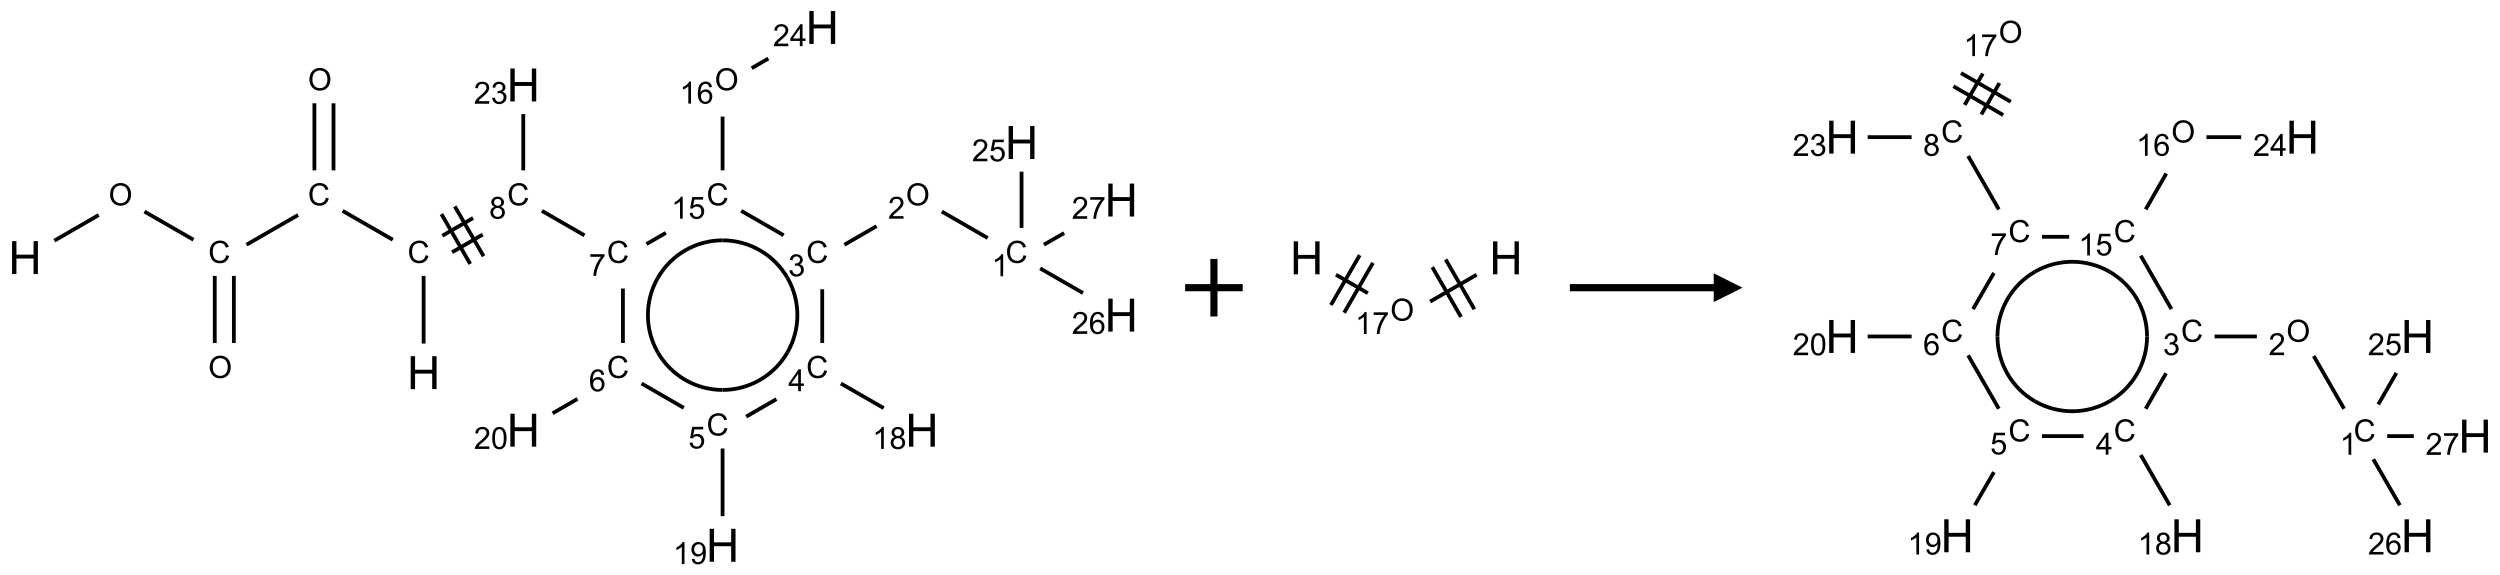 <?xml version="1.0" encoding="UTF-8"?>
<svg xmlns="http://www.w3.org/2000/svg" xmlns:xlink="http://www.w3.org/1999/xlink" width="869" height="200" viewBox="0 0 869 200">
<defs>
<g>
<g id="glyph-0-0">
<path d="M 2 0 L 2 -10 L 10 -10 L 10 0 Z M 2.25 -0.25 L 9.75 -0.25 L 9.75 -9.75 L 2.25 -9.75 Z M 2.25 -0.25 "/>
</g>
<g id="glyph-0-1">
<path d="M 1.281 0 L 1.281 -11.453 L 2.797 -11.453 L 2.797 -6.75 L 8.75 -6.75 L 8.75 -11.453 L 10.266 -11.453 L 10.266 0 L 8.75 0 L 8.75 -5.398 L 2.797 -5.398 L 2.797 0 Z M 1.281 0 "/>
</g>
<g id="glyph-1-0">
<path d="M 1.332 0 L 1.332 -6.668 L 6.668 -6.668 L 6.668 0 Z M 1.5 -0.168 L 6.5 -0.168 L 6.5 -6.5 L 1.5 -6.5 Z M 1.5 -0.168 "/>
</g>
<g id="glyph-1-1">
<path d="M 0.516 -3.719 C 0.516 -4.984 0.855 -5.977 1.535 -6.695 C 2.215 -7.414 3.094 -7.77 4.172 -7.77 C 4.875 -7.77 5.512 -7.602 6.078 -7.266 C 6.645 -6.93 7.074 -6.461 7.371 -5.855 C 7.668 -5.254 7.816 -4.57 7.816 -3.809 C 7.816 -3.035 7.66 -2.34 7.348 -1.73 C 7.035 -1.117 6.594 -0.656 6.02 -0.34 C 5.449 -0.027 4.828 0.129 4.168 0.129 C 3.449 0.129 2.805 -0.043 2.238 -0.391 C 1.672 -0.738 1.246 -1.211 0.953 -1.812 C 0.66 -2.414 0.516 -3.047 0.516 -3.719 Z M 1.559 -3.703 C 1.559 -2.781 1.805 -2.059 2.301 -1.527 C 2.793 -1 3.414 -0.734 4.16 -0.734 C 4.922 -0.734 5.547 -1 6.039 -1.535 C 6.531 -2.07 6.777 -2.828 6.777 -3.812 C 6.777 -4.434 6.672 -4.977 6.461 -5.441 C 6.25 -5.902 5.945 -6.262 5.539 -6.52 C 5.133 -6.773 4.68 -6.902 4.176 -6.902 C 3.461 -6.902 2.848 -6.656 2.332 -6.164 C 1.816 -5.672 1.559 -4.852 1.559 -3.703 Z M 1.559 -3.703 "/>
</g>
<g id="glyph-1-2">
<path d="M 6.27 -2.676 L 7.281 -2.422 C 7.07 -1.594 6.688 -0.961 6.137 -0.523 C 5.586 -0.086 4.914 0.129 4.121 0.129 C 3.297 0.129 2.629 -0.039 2.113 -0.371 C 1.598 -0.707 1.203 -1.191 0.934 -1.828 C 0.664 -2.465 0.531 -3.145 0.531 -3.875 C 0.531 -4.672 0.684 -5.363 0.988 -5.957 C 1.293 -6.547 1.723 -6.996 2.285 -7.305 C 2.844 -7.613 3.461 -7.766 4.137 -7.766 C 4.898 -7.766 5.543 -7.57 6.062 -7.184 C 6.582 -6.793 6.945 -6.246 7.152 -5.543 L 6.156 -5.309 C 5.98 -5.863 5.723 -6.266 5.387 -6.52 C 5.051 -6.773 4.625 -6.902 4.113 -6.902 C 3.527 -6.902 3.039 -6.762 2.645 -6.48 C 2.25 -6.199 1.973 -5.82 1.812 -5.348 C 1.652 -4.871 1.574 -4.383 1.574 -3.879 C 1.574 -3.23 1.668 -2.664 1.855 -2.18 C 2.047 -1.695 2.34 -1.332 2.738 -1.094 C 3.137 -0.855 3.57 -0.734 4.035 -0.734 C 4.602 -0.734 5.082 -0.898 5.473 -1.223 C 5.867 -1.551 6.133 -2.035 6.27 -2.676 Z M 6.27 -2.676 "/>
</g>
<g id="glyph-1-3">
<path d="M 1.887 -4.141 C 1.496 -4.281 1.207 -4.484 1.02 -4.75 C 0.832 -5.016 0.738 -5.328 0.738 -5.699 C 0.738 -6.254 0.938 -6.719 1.34 -7.098 C 1.738 -7.477 2.27 -7.668 2.934 -7.668 C 3.598 -7.668 4.137 -7.473 4.543 -7.086 C 4.949 -6.699 5.152 -6.227 5.152 -5.672 C 5.152 -5.316 5.059 -5.008 4.871 -4.746 C 4.688 -4.484 4.406 -4.281 4.027 -4.141 C 4.496 -3.988 4.852 -3.742 5.098 -3.402 C 5.34 -3.062 5.465 -2.656 5.465 -2.184 C 5.465 -1.531 5.234 -0.98 4.77 -0.535 C 4.309 -0.09 3.703 0.129 2.949 0.129 C 2.195 0.129 1.586 -0.094 1.125 -0.539 C 0.664 -0.984 0.434 -1.543 0.434 -2.207 C 0.434 -2.703 0.559 -3.121 0.809 -3.457 C 1.062 -3.793 1.422 -4.02 1.887 -4.141 Z M 1.699 -5.73 C 1.699 -5.367 1.812 -5.074 2.047 -4.844 C 2.281 -4.613 2.582 -4.5 2.953 -4.5 C 3.312 -4.5 3.609 -4.613 3.84 -4.84 C 4.07 -5.066 4.188 -5.348 4.188 -5.676 C 4.188 -6.02 4.07 -6.309 3.832 -6.543 C 3.594 -6.777 3.297 -6.895 2.941 -6.895 C 2.586 -6.895 2.289 -6.781 2.051 -6.551 C 1.816 -6.324 1.699 -6.047 1.699 -5.73 Z M 1.395 -2.203 C 1.395 -1.938 1.461 -1.676 1.586 -1.426 C 1.711 -1.176 1.902 -0.984 2.152 -0.848 C 2.402 -0.711 2.672 -0.641 2.957 -0.641 C 3.406 -0.641 3.777 -0.785 4.066 -1.074 C 4.359 -1.363 4.504 -1.727 4.504 -2.172 C 4.504 -2.625 4.355 -2.996 4.055 -3.293 C 3.754 -3.586 3.379 -3.734 2.926 -3.734 C 2.484 -3.734 2.121 -3.59 1.832 -3.297 C 1.543 -3.004 1.395 -2.641 1.395 -2.203 Z M 1.395 -2.203 "/>
</g>
<g id="glyph-1-4">
<path d="M 0.504 -6.637 L 0.504 -7.535 L 5.449 -7.535 L 5.449 -6.809 C 4.961 -6.289 4.48 -5.602 4.004 -4.746 C 3.527 -3.887 3.156 -3.004 2.895 -2.098 C 2.707 -1.461 2.59 -0.762 2.535 0 L 1.574 0 C 1.582 -0.602 1.703 -1.328 1.926 -2.176 C 2.152 -3.027 2.477 -3.848 2.898 -4.637 C 3.32 -5.426 3.77 -6.094 4.246 -6.637 Z M 0.504 -6.637 "/>
</g>
<g id="glyph-1-5">
<path d="M 5.309 -5.766 L 4.375 -5.691 C 4.293 -6.059 4.172 -6.328 4.02 -6.496 C 3.766 -6.762 3.453 -6.895 3.082 -6.895 C 2.785 -6.895 2.523 -6.812 2.297 -6.645 C 2 -6.43 1.77 -6.117 1.598 -5.703 C 1.43 -5.289 1.34 -4.703 1.332 -3.938 C 1.559 -4.281 1.836 -4.535 2.16 -4.703 C 2.488 -4.871 2.828 -4.953 3.188 -4.953 C 3.812 -4.953 4.344 -4.723 4.785 -4.262 C 5.223 -3.801 5.441 -3.207 5.441 -2.48 C 5.441 -2 5.34 -1.555 5.133 -1.145 C 4.926 -0.73 4.641 -0.418 4.281 -0.199 C 3.922 0.02 3.512 0.129 3.051 0.129 C 2.27 0.129 1.633 -0.156 1.141 -0.73 C 0.648 -1.305 0.402 -2.254 0.402 -3.574 C 0.402 -5.051 0.672 -6.121 1.219 -6.793 C 1.695 -7.375 2.336 -7.668 3.141 -7.668 C 3.742 -7.668 4.234 -7.5 4.617 -7.16 C 5 -6.824 5.23 -6.359 5.309 -5.766 Z M 1.48 -2.473 C 1.48 -2.152 1.547 -1.844 1.684 -1.547 C 1.82 -1.25 2.016 -1.027 2.262 -0.871 C 2.508 -0.719 2.766 -0.641 3.035 -0.641 C 3.434 -0.641 3.773 -0.801 4.059 -1.121 C 4.344 -1.441 4.484 -1.875 4.484 -2.422 C 4.484 -2.949 4.344 -3.367 4.062 -3.668 C 3.781 -3.973 3.426 -4.125 3 -4.125 C 2.578 -4.125 2.219 -3.973 1.922 -3.668 C 1.625 -3.363 1.48 -2.969 1.48 -2.473 Z M 1.48 -2.473 "/>
</g>
<g id="glyph-1-6">
<path d="M 5.371 -0.902 L 5.371 0 L 0.324 0 C 0.316 -0.227 0.352 -0.441 0.434 -0.652 C 0.562 -0.996 0.766 -1.332 1.051 -1.668 C 1.332 -2 1.742 -2.387 2.277 -2.824 C 3.105 -3.504 3.668 -4.043 3.957 -4.441 C 4.25 -4.84 4.395 -5.215 4.395 -5.566 C 4.395 -5.938 4.262 -6.254 3.996 -6.508 C 3.73 -6.762 3.387 -6.891 2.957 -6.891 C 2.508 -6.891 2.145 -6.754 1.875 -6.484 C 1.605 -6.215 1.469 -5.84 1.465 -5.359 L 0.5 -5.457 C 0.566 -6.176 0.812 -6.727 1.246 -7.102 C 1.676 -7.477 2.254 -7.668 2.98 -7.668 C 3.711 -7.668 4.293 -7.465 4.719 -7.059 C 5.145 -6.652 5.359 -6.148 5.359 -5.547 C 5.359 -5.242 5.297 -4.941 5.172 -4.645 C 5.047 -4.352 4.84 -4.039 4.551 -3.715 C 4.262 -3.387 3.777 -2.938 3.105 -2.371 C 2.543 -1.898 2.18 -1.578 2.02 -1.41 C 1.859 -1.242 1.73 -1.07 1.625 -0.902 Z M 5.371 -0.902 "/>
</g>
<g id="glyph-1-7">
<path d="M 0.441 -3.766 C 0.441 -4.668 0.535 -5.395 0.723 -5.945 C 0.906 -6.496 1.184 -6.922 1.551 -7.219 C 1.918 -7.516 2.375 -7.668 2.934 -7.668 C 3.344 -7.668 3.703 -7.586 4.012 -7.418 C 4.32 -7.254 4.574 -7.016 4.777 -6.707 C 4.977 -6.395 5.137 -6.016 5.25 -5.57 C 5.363 -5.125 5.422 -4.523 5.422 -3.766 C 5.422 -2.871 5.328 -2.148 5.145 -1.598 C 4.961 -1.047 4.688 -0.621 4.32 -0.32 C 3.953 -0.02 3.492 0.129 2.934 0.129 C 2.195 0.129 1.617 -0.133 1.199 -0.66 C 0.695 -1.297 0.441 -2.332 0.441 -3.766 Z M 1.406 -3.766 C 1.406 -2.512 1.555 -1.68 1.848 -1.262 C 2.141 -0.848 2.5 -0.641 2.934 -0.641 C 3.363 -0.641 3.727 -0.848 4.02 -1.266 C 4.312 -1.684 4.457 -2.516 4.457 -3.766 C 4.457 -5.023 4.312 -5.859 4.02 -6.27 C 3.727 -6.684 3.359 -6.891 2.922 -6.891 C 2.492 -6.891 2.148 -6.707 1.891 -6.344 C 1.566 -5.879 1.406 -5.02 1.406 -3.766 Z M 1.406 -3.766 "/>
</g>
<g id="glyph-1-8">
<path d="M 0.441 -2 L 1.426 -2.082 C 1.5 -1.605 1.668 -1.242 1.934 -1.004 C 2.199 -0.762 2.52 -0.641 2.895 -0.641 C 3.348 -0.641 3.73 -0.812 4.043 -1.152 C 4.355 -1.492 4.512 -1.941 4.512 -2.504 C 4.512 -3.039 4.359 -3.461 4.059 -3.77 C 3.758 -4.078 3.367 -4.234 2.879 -4.234 C 2.578 -4.234 2.305 -4.164 2.062 -4.027 C 1.82 -3.891 1.629 -3.715 1.488 -3.496 L 0.609 -3.609 L 1.348 -7.531 L 5.145 -7.531 L 5.145 -6.637 L 2.098 -6.637 L 1.688 -4.582 C 2.145 -4.902 2.625 -5.062 3.129 -5.062 C 3.797 -5.062 4.359 -4.832 4.816 -4.371 C 5.277 -3.91 5.504 -3.312 5.504 -2.59 C 5.504 -1.898 5.305 -1.301 4.902 -0.797 C 4.41 -0.18 3.742 0.129 2.895 0.129 C 2.199 0.129 1.633 -0.062 1.195 -0.453 C 0.758 -0.844 0.504 -1.359 0.441 -2 Z M 0.441 -2 "/>
</g>
<g id="glyph-1-9">
<path d="M 3.973 0 L 3.035 0 L 3.035 -5.973 C 2.809 -5.758 2.516 -5.543 2.148 -5.328 C 1.781 -5.113 1.453 -4.953 1.16 -4.844 L 1.16 -5.75 C 1.684 -5.996 2.145 -6.297 2.535 -6.645 C 2.93 -6.996 3.207 -7.336 3.371 -7.668 L 3.973 -7.668 Z M 3.973 0 "/>
</g>
<g id="glyph-1-10">
<path d="M 0.582 -1.766 L 1.484 -1.848 C 1.562 -1.426 1.707 -1.117 1.922 -0.926 C 2.137 -0.734 2.414 -0.641 2.75 -0.641 C 3.039 -0.641 3.289 -0.707 3.508 -0.84 C 3.727 -0.973 3.902 -1.148 4.043 -1.367 C 4.18 -1.586 4.297 -1.887 4.391 -2.262 C 4.484 -2.637 4.531 -3.016 4.531 -3.406 C 4.531 -3.449 4.531 -3.512 4.527 -3.594 C 4.34 -3.297 4.082 -3.055 3.758 -2.867 C 3.434 -2.68 3.082 -2.59 2.703 -2.59 C 2.07 -2.59 1.535 -2.816 1.098 -3.277 C 0.66 -3.734 0.441 -4.34 0.441 -5.09 C 0.441 -5.863 0.672 -6.484 1.129 -6.957 C 1.586 -7.43 2.156 -7.668 2.844 -7.668 C 3.34 -7.668 3.793 -7.531 4.207 -7.266 C 4.617 -7 4.93 -6.617 5.145 -6.121 C 5.355 -5.629 5.465 -4.91 5.465 -3.973 C 5.465 -2.996 5.359 -2.223 5.145 -1.645 C 4.934 -1.066 4.617 -0.625 4.199 -0.324 C 3.781 -0.02 3.293 0.129 2.73 0.129 C 2.133 0.129 1.645 -0.035 1.266 -0.367 C 0.887 -0.699 0.66 -1.164 0.582 -1.766 Z M 4.422 -5.137 C 4.422 -5.676 4.277 -6.102 3.992 -6.418 C 3.707 -6.734 3.359 -6.891 2.957 -6.891 C 2.543 -6.891 2.18 -6.719 1.871 -6.379 C 1.562 -6.039 1.406 -5.598 1.406 -5.059 C 1.406 -4.57 1.555 -4.176 1.848 -3.871 C 2.141 -3.566 2.5 -3.418 2.934 -3.418 C 3.367 -3.418 3.723 -3.57 4.004 -3.871 C 4.281 -4.176 4.422 -4.598 4.422 -5.137 Z M 4.422 -5.137 "/>
</g>
<g id="glyph-1-11">
<path d="M 3.449 0 L 3.449 -1.828 L 0.137 -1.828 L 0.137 -2.688 L 3.621 -7.637 L 4.387 -7.637 L 4.387 -2.688 L 5.418 -2.688 L 5.418 -1.828 L 4.387 -1.828 L 4.387 0 Z M 3.449 -2.688 L 3.449 -6.129 L 1.059 -2.688 Z M 3.449 -2.688 "/>
</g>
<g id="glyph-1-12">
<path d="M 0.449 -2.016 L 1.387 -2.141 C 1.492 -1.609 1.676 -1.227 1.934 -0.992 C 2.191 -0.758 2.508 -0.641 2.879 -0.641 C 3.32 -0.641 3.695 -0.793 3.996 -1.098 C 4.301 -1.402 4.453 -1.781 4.453 -2.234 C 4.453 -2.664 4.312 -3.02 4.031 -3.301 C 3.75 -3.578 3.391 -3.719 2.957 -3.719 C 2.781 -3.719 2.562 -3.684 2.297 -3.613 L 2.402 -4.438 C 2.465 -4.43 2.516 -4.426 2.551 -4.426 C 2.949 -4.426 3.312 -4.531 3.629 -4.738 C 3.949 -4.949 4.109 -5.27 4.109 -5.703 C 4.109 -6.047 3.992 -6.332 3.762 -6.559 C 3.527 -6.785 3.227 -6.895 2.859 -6.895 C 2.496 -6.895 2.191 -6.781 1.949 -6.551 C 1.707 -6.324 1.547 -5.98 1.48 -5.52 L 0.543 -5.688 C 0.656 -6.316 0.918 -6.805 1.324 -7.148 C 1.73 -7.492 2.234 -7.668 2.84 -7.668 C 3.254 -7.668 3.641 -7.578 3.988 -7.398 C 4.34 -7.219 4.609 -6.977 4.793 -6.668 C 4.98 -6.359 5.074 -6.031 5.074 -5.684 C 5.074 -5.352 4.984 -5.051 4.809 -4.781 C 4.629 -4.512 4.367 -4.297 4.02 -4.137 C 4.473 -4.031 4.824 -3.816 5.074 -3.488 C 5.324 -3.16 5.449 -2.75 5.449 -2.254 C 5.449 -1.59 5.203 -1.023 4.719 -0.559 C 4.234 -0.098 3.617 0.137 2.875 0.137 C 2.203 0.137 1.648 -0.062 1.207 -0.465 C 0.762 -0.863 0.512 -1.379 0.449 -2.016 Z M 0.449 -2.016 "/>
</g>
</g>
</defs>
<path fill="none" stroke-width="0.033" stroke-linecap="butt" stroke-linejoin="miter" stroke="rgb(0%, 0%, 0%)" stroke-opacity="1" stroke-miterlimit="10" d="M 0.255 1.853 L 0.641 1.63 " transform="matrix(40, 0, 0, 40, 8.688, 9.539)"/>
<path fill="none" stroke-width="0.033" stroke-linecap="butt" stroke-linejoin="miter" stroke="rgb(0%, 0%, 0%)" stroke-opacity="1" stroke-miterlimit="10" d="M 1.038 1.6 L 1.464 1.845 " transform="matrix(40, 0, 0, 40, 8.688, 9.539)"/>
<path fill="none" stroke-width="0.033" stroke-linecap="butt" stroke-linejoin="miter" stroke="rgb(0%, 0%, 0%)" stroke-opacity="1" stroke-miterlimit="10" d="M 1.649 2.159 L 1.649 2.742 " transform="matrix(40, 0, 0, 40, 8.688, 9.539)"/>
<path fill="none" stroke-width="0.033" stroke-linecap="butt" stroke-linejoin="miter" stroke="rgb(0%, 0%, 0%)" stroke-opacity="1" stroke-miterlimit="10" d="M 1.815 2.159 L 1.815 2.742 " transform="matrix(40, 0, 0, 40, 8.688, 9.539)"/>
<path fill="none" stroke-width="0.033" stroke-linecap="butt" stroke-linejoin="miter" stroke="rgb(0%, 0%, 0%)" stroke-opacity="1" stroke-miterlimit="10" d="M 1.925 1.888 L 2.373 1.63 " transform="matrix(40, 0, 0, 40, 8.688, 9.539)"/>
<path fill="none" stroke-width="0.033" stroke-linecap="butt" stroke-linejoin="miter" stroke="rgb(0%, 0%, 0%)" stroke-opacity="1" stroke-miterlimit="10" d="M 2.681 1.242 L 2.681 0.659 " transform="matrix(40, 0, 0, 40, 8.688, 9.539)"/>
<path fill="none" stroke-width="0.033" stroke-linecap="butt" stroke-linejoin="miter" stroke="rgb(0%, 0%, 0%)" stroke-opacity="1" stroke-miterlimit="10" d="M 2.515 1.242 L 2.515 0.659 " transform="matrix(40, 0, 0, 40, 8.688, 9.539)"/>
<path fill="none" stroke-width="0.033" stroke-linecap="butt" stroke-linejoin="miter" stroke="rgb(0%, 0%, 0%)" stroke-opacity="1" stroke-miterlimit="10" d="M 2.76 1.594 L 3.196 1.845 " transform="matrix(40, 0, 0, 40, 8.688, 9.539)"/>
<path fill="none" stroke-width="0.033" stroke-linecap="butt" stroke-linejoin="miter" stroke="rgb(0%, 0%, 0%)" stroke-opacity="1" stroke-miterlimit="10" d="M 3.464 2.159 L 3.464 2.747 " transform="matrix(40, 0, 0, 40, 8.688, 9.539)"/>
<path fill="none" stroke-width="0.033" stroke-linecap="butt" stroke-linejoin="miter" stroke="rgb(0%, 0%, 0%)" stroke-opacity="1" stroke-miterlimit="10" d="M 3.711 1.954 L 3.977 1.8 " transform="matrix(40, 0, 0, 40, 8.688, 9.539)"/>
<path fill="none" stroke-width="0.033" stroke-linecap="butt" stroke-linejoin="miter" stroke="rgb(0%, 0%, 0%)" stroke-opacity="1" stroke-miterlimit="10" d="M 3.627 1.81 L 3.894 1.656 " transform="matrix(40, 0, 0, 40, 8.688, 9.539)"/>
<path fill="none" stroke-width="0.033" stroke-linecap="butt" stroke-linejoin="miter" stroke="rgb(0%, 0%, 0%)" stroke-opacity="1" stroke-miterlimit="10" d="M 3.985 1.988 L 3.735 1.555 " transform="matrix(40, 0, 0, 40, 8.688, 9.539)"/>
<path fill="none" stroke-width="0.033" stroke-linecap="butt" stroke-linejoin="miter" stroke="rgb(0%, 0%, 0%)" stroke-opacity="1" stroke-miterlimit="10" d="M 3.869 2.055 L 3.619 1.622 " transform="matrix(40, 0, 0, 40, 8.688, 9.539)"/>
<path fill="none" stroke-width="0.033" stroke-linecap="butt" stroke-linejoin="miter" stroke="rgb(0%, 0%, 0%)" stroke-opacity="1" stroke-miterlimit="10" d="M 4.492 1.594 L 4.862 1.807 " transform="matrix(40, 0, 0, 40, 8.688, 9.539)"/>
<path fill="none" stroke-width="0.033" stroke-linecap="butt" stroke-linejoin="miter" stroke="rgb(0%, 0%, 0%)" stroke-opacity="1" stroke-miterlimit="10" d="M 5.196 2.269 L 5.196 2.742 " transform="matrix(40, 0, 0, 40, 8.688, 9.539)"/>
<path fill="none" stroke-width="0.033" stroke-linecap="butt" stroke-linejoin="miter" stroke="rgb(0%, 0%, 0%)" stroke-opacity="1" stroke-miterlimit="10" d="M 4.801 3.228 L 4.585 3.353 " transform="matrix(40, 0, 0, 40, 8.688, 9.539)"/>
<path fill="none" stroke-width="0.033" stroke-linecap="butt" stroke-linejoin="miter" stroke="rgb(0%, 0%, 0%)" stroke-opacity="1" stroke-miterlimit="10" d="M 5.358 3.094 L 5.725 3.306 " transform="matrix(40, 0, 0, 40, 8.688, 9.539)"/>
<path fill="none" stroke-width="0.033" stroke-linecap="butt" stroke-linejoin="miter" stroke="rgb(0%, 0%, 0%)" stroke-opacity="1" stroke-miterlimit="10" d="M 6.062 3.659 L 6.062 4.247 " transform="matrix(40, 0, 0, 40, 8.688, 9.539)"/>
<path fill="none" stroke-width="0.033" stroke-linecap="butt" stroke-linejoin="miter" stroke="rgb(0%, 0%, 0%)" stroke-opacity="1" stroke-miterlimit="10" d="M 6.267 3.382 L 6.53 3.23 " transform="matrix(40, 0, 0, 40, 8.688, 9.539)"/>
<path fill="none" stroke-width="0.033" stroke-linecap="butt" stroke-linejoin="miter" stroke="rgb(0%, 0%, 0%)" stroke-opacity="1" stroke-miterlimit="10" d="M 7.09 3.094 L 7.462 3.308 " transform="matrix(40, 0, 0, 40, 8.688, 9.539)"/>
<path fill="none" stroke-width="0.033" stroke-linecap="butt" stroke-linejoin="miter" stroke="rgb(0%, 0%, 0%)" stroke-opacity="1" stroke-miterlimit="10" d="M 6.928 2.742 L 6.928 2.275 " transform="matrix(40, 0, 0, 40, 8.688, 9.539)"/>
<path fill="none" stroke-width="0.033" stroke-linecap="butt" stroke-linejoin="miter" stroke="rgb(0%, 0%, 0%)" stroke-opacity="1" stroke-miterlimit="10" d="M 7.121 1.888 L 7.4 1.727 " transform="matrix(40, 0, 0, 40, 8.688, 9.539)"/>
<path fill="none" stroke-width="0.033" stroke-linecap="butt" stroke-linejoin="miter" stroke="rgb(0%, 0%, 0%)" stroke-opacity="1" stroke-miterlimit="10" d="M 7.967 1.6 L 8.366 1.83 " transform="matrix(40, 0, 0, 40, 8.688, 9.539)"/>
<path fill="none" stroke-width="0.033" stroke-linecap="butt" stroke-linejoin="miter" stroke="rgb(0%, 0%, 0%)" stroke-opacity="1" stroke-miterlimit="10" d="M 8.66 1.742 L 8.66 1.253 " transform="matrix(40, 0, 0, 40, 8.688, 9.539)"/>
<path fill="none" stroke-width="0.033" stroke-linecap="butt" stroke-linejoin="miter" stroke="rgb(0%, 0%, 0%)" stroke-opacity="1" stroke-miterlimit="10" d="M 8.822 2.094 L 9.194 2.308 " transform="matrix(40, 0, 0, 40, 8.688, 9.539)"/>
<path fill="none" stroke-width="0.033" stroke-linecap="butt" stroke-linejoin="miter" stroke="rgb(0%, 0%, 0%)" stroke-opacity="1" stroke-miterlimit="10" d="M 8.854 1.888 L 9.03 1.787 " transform="matrix(40, 0, 0, 40, 8.688, 9.539)"/>
<path fill="none" stroke-width="0.033" stroke-linecap="butt" stroke-linejoin="miter" stroke="rgb(0%, 0%, 0%)" stroke-opacity="1" stroke-miterlimit="10" d="M 6.593 1.806 L 6.224 1.594 " transform="matrix(40, 0, 0, 40, 8.688, 9.539)"/>
<path fill="none" stroke-width="0.033" stroke-linecap="butt" stroke-linejoin="miter" stroke="rgb(0%, 0%, 0%)" stroke-opacity="1" stroke-miterlimit="10" d="M 5.569 1.785 L 5.401 1.882 " transform="matrix(40, 0, 0, 40, 8.688, 9.539)"/>
<path fill="none" stroke-width="0.033" stroke-linecap="butt" stroke-linejoin="miter" stroke="rgb(0%, 0%, 0%)" stroke-opacity="1" stroke-miterlimit="10" d="M 6.062 1.242 L 6.062 0.775 " transform="matrix(40, 0, 0, 40, 8.688, 9.539)"/>
<path fill="none" stroke-width="0.033" stroke-linecap="butt" stroke-linejoin="miter" stroke="rgb(0%, 0%, 0%)" stroke-opacity="1" stroke-miterlimit="10" d="M 6.315 0.354 L 6.46 0.27 " transform="matrix(40, 0, 0, 40, 8.688, 9.539)"/>
<path fill="none" stroke-width="0.033" stroke-linecap="butt" stroke-linejoin="miter" stroke="rgb(0%, 0%, 0%)" stroke-opacity="1" stroke-miterlimit="10" d="M 4.33 1.242 L 4.33 0.753 " transform="matrix(40, 0, 0, 40, 8.688, 9.539)"/>
<path fill="none" stroke-width="0.033" stroke-linecap="butt" stroke-linejoin="miter" stroke="rgb(0%, 0%, 0%)" stroke-opacity="1" stroke-miterlimit="10" d="M 5.5 2.825 C 5.384 2.624 5.384 2.376 5.5 2.175 " transform="matrix(40, 0, 0, 40, 8.688, 9.539)"/>
<path fill="none" stroke-width="0.033" stroke-linecap="butt" stroke-linejoin="miter" stroke="rgb(0%, 0%, 0%)" stroke-opacity="1" stroke-miterlimit="10" d="M 6.062 3.15 C 5.83 3.15 5.616 3.026 5.5 2.825 " transform="matrix(40, 0, 0, 40, 8.688, 9.539)"/>
<path fill="none" stroke-width="0.033" stroke-linecap="butt" stroke-linejoin="miter" stroke="rgb(0%, 0%, 0%)" stroke-opacity="1" stroke-miterlimit="10" d="M 6.625 2.825 C 6.509 3.026 6.294 3.15 6.062 3.15 " transform="matrix(40, 0, 0, 40, 8.688, 9.539)"/>
<path fill="none" stroke-width="0.033" stroke-linecap="butt" stroke-linejoin="miter" stroke="rgb(0%, 0%, 0%)" stroke-opacity="1" stroke-miterlimit="10" d="M 6.625 2.175 C 6.741 2.376 6.741 2.624 6.625 2.825 " transform="matrix(40, 0, 0, 40, 8.688, 9.539)"/>
<path fill="none" stroke-width="0.033" stroke-linecap="butt" stroke-linejoin="miter" stroke="rgb(0%, 0%, 0%)" stroke-opacity="1" stroke-miterlimit="10" d="M 6.062 1.85 C 6.294 1.85 6.509 1.974 6.625 2.175 " transform="matrix(40, 0, 0, 40, 8.688, 9.539)"/>
<path fill="none" stroke-width="0.033" stroke-linecap="butt" stroke-linejoin="miter" stroke="rgb(0%, 0%, 0%)" stroke-opacity="1" stroke-miterlimit="10" d="M 5.5 2.175 C 5.616 1.974 5.83 1.85 6.062 1.85 " transform="matrix(40, 0, 0, 40, 8.688, 9.539)"/>
<g fill="rgb(0%, 0%, 0%)" fill-opacity="1">
<use xlink:href="#glyph-0-1" x="2.914" y="95.266"/>
</g>
<g fill="rgb(0%, 0%, 0%)" fill-opacity="1">
<use xlink:href="#glyph-1-1" x="37.75" y="71.387"/>
</g>
<g fill="rgb(0%, 0%, 0%)" fill-opacity="1">
<use xlink:href="#glyph-1-2" x="72.375" y="91.383"/>
</g>
<g fill="rgb(0%, 0%, 0%)" fill-opacity="1">
<use xlink:href="#glyph-1-1" x="72.391" y="131.387"/>
</g>
<g fill="rgb(0%, 0%, 0%)" fill-opacity="1">
<use xlink:href="#glyph-1-2" x="107.02" y="71.383"/>
</g>
<g fill="rgb(0%, 0%, 0%)" fill-opacity="1">
<use xlink:href="#glyph-1-1" x="107.035" y="31.387"/>
</g>
<g fill="rgb(0%, 0%, 0%)" fill-opacity="1">
<use xlink:href="#glyph-1-2" x="141.66" y="91.383"/>
</g>
<g fill="rgb(0%, 0%, 0%)" fill-opacity="1">
<use xlink:href="#glyph-0-1" x="141.48" y="135.266"/>
</g>
<g fill="rgb(0%, 0%, 0%)" fill-opacity="1">
<use xlink:href="#glyph-1-2" x="176.301" y="71.383"/>
</g>
<g fill="rgb(0%, 0%, 0%)" fill-opacity="1">
<use xlink:href="#glyph-1-3" x="170.031" y="76.02"/>
</g>
<g fill="rgb(0%, 0%, 0%)" fill-opacity="1">
<use xlink:href="#glyph-1-2" x="210.941" y="91.383"/>
</g>
<g fill="rgb(0%, 0%, 0%)" fill-opacity="1">
<use xlink:href="#glyph-1-4" x="204.688" y="95.891"/>
</g>
<g fill="rgb(0%, 0%, 0%)" fill-opacity="1">
<use xlink:href="#glyph-1-2" x="210.941" y="131.383"/>
</g>
<g fill="rgb(0%, 0%, 0%)" fill-opacity="1">
<use xlink:href="#glyph-1-5" x="204.695" y="136.02"/>
</g>
<g fill="rgb(0%, 0%, 0%)" fill-opacity="1">
<use xlink:href="#glyph-0-1" x="176.121" y="155.266"/>
</g>
<g fill="rgb(0%, 0%, 0%)" fill-opacity="1">
<use xlink:href="#glyph-1-6" x="164.715" y="156.059"/>
<use xlink:href="#glyph-1-7" x="170.647" y="156.059"/>
</g>
<g fill="rgb(0%, 0%, 0%)" fill-opacity="1">
<use xlink:href="#glyph-1-2" x="245.582" y="151.383"/>
</g>
<g fill="rgb(0%, 0%, 0%)" fill-opacity="1">
<use xlink:href="#glyph-1-8" x="239.273" y="155.887"/>
</g>
<g fill="rgb(0%, 0%, 0%)" fill-opacity="1">
<use xlink:href="#glyph-0-1" x="245.402" y="195.266"/>
</g>
<g fill="rgb(0%, 0%, 0%)" fill-opacity="1">
<use xlink:href="#glyph-1-9" x="233.953" y="196.059"/>
<use xlink:href="#glyph-1-10" x="239.885" y="196.059"/>
</g>
<g fill="rgb(0%, 0%, 0%)" fill-opacity="1">
<use xlink:href="#glyph-1-2" x="280.223" y="131.383"/>
</g>
<g fill="rgb(0%, 0%, 0%)" fill-opacity="1">
<use xlink:href="#glyph-1-11" x="274.004" y="135.988"/>
</g>
<g fill="rgb(0%, 0%, 0%)" fill-opacity="1">
<use xlink:href="#glyph-0-1" x="314.684" y="155.266"/>
</g>
<g fill="rgb(0%, 0%, 0%)" fill-opacity="1">
<use xlink:href="#glyph-1-9" x="303.234" y="156.059"/>
<use xlink:href="#glyph-1-3" x="309.167" y="156.059"/>
</g>
<g fill="rgb(0%, 0%, 0%)" fill-opacity="1">
<use xlink:href="#glyph-1-2" x="280.223" y="91.383"/>
</g>
<g fill="rgb(0%, 0%, 0%)" fill-opacity="1">
<use xlink:href="#glyph-1-12" x="273.973" y="96.02"/>
</g>
<g fill="rgb(0%, 0%, 0%)" fill-opacity="1">
<use xlink:href="#glyph-1-1" x="314.879" y="71.387"/>
</g>
<g fill="rgb(0%, 0%, 0%)" fill-opacity="1">
<use xlink:href="#glyph-1-6" x="308.691" y="76.02"/>
</g>
<g fill="rgb(0%, 0%, 0%)" fill-opacity="1">
<use xlink:href="#glyph-1-2" x="349.504" y="91.383"/>
</g>
<g fill="rgb(0%, 0%, 0%)" fill-opacity="1">
<use xlink:href="#glyph-1-9" x="344.727" y="96.02"/>
</g>
<g fill="rgb(0%, 0%, 0%)" fill-opacity="1">
<use xlink:href="#glyph-0-1" x="349.324" y="55.266"/>
</g>
<g fill="rgb(0%, 0%, 0%)" fill-opacity="1">
<use xlink:href="#glyph-1-6" x="337.836" y="56.059"/>
<use xlink:href="#glyph-1-8" x="343.768" y="56.059"/>
</g>
<g fill="rgb(0%, 0%, 0%)" fill-opacity="1">
<use xlink:href="#glyph-0-1" x="383.965" y="115.266"/>
</g>
<g fill="rgb(0%, 0%, 0%)" fill-opacity="1">
<use xlink:href="#glyph-1-6" x="372.539" y="116.059"/>
<use xlink:href="#glyph-1-5" x="378.471" y="116.059"/>
</g>
<g fill="rgb(0%, 0%, 0%)" fill-opacity="1">
<use xlink:href="#glyph-0-1" x="383.965" y="75.266"/>
</g>
<g fill="rgb(0%, 0%, 0%)" fill-opacity="1">
<use xlink:href="#glyph-1-6" x="372.535" y="76.059"/>
<use xlink:href="#glyph-1-4" x="378.467" y="76.059"/>
</g>
<g fill="rgb(0%, 0%, 0%)" fill-opacity="1">
<use xlink:href="#glyph-1-2" x="245.582" y="71.383"/>
</g>
<g fill="rgb(0%, 0%, 0%)" fill-opacity="1">
<use xlink:href="#glyph-1-9" x="233.34" y="76.02"/>
<use xlink:href="#glyph-1-8" x="239.272" y="76.02"/>
</g>
<g fill="rgb(0%, 0%, 0%)" fill-opacity="1">
<use xlink:href="#glyph-1-1" x="248.422" y="31.387"/>
</g>
<g fill="rgb(0%, 0%, 0%)" fill-opacity="1">
<use xlink:href="#glyph-1-9" x="236.227" y="36.02"/>
<use xlink:href="#glyph-1-5" x="242.159" y="36.02"/>
</g>
<g fill="rgb(0%, 0%, 0%)" fill-opacity="1">
<use xlink:href="#glyph-0-1" x="280.043" y="15.266"/>
</g>
<g fill="rgb(0%, 0%, 0%)" fill-opacity="1">
<use xlink:href="#glyph-1-6" x="268.641" y="16.059"/>
<use xlink:href="#glyph-1-11" x="274.573" y="16.059"/>
</g>
<g fill="rgb(0%, 0%, 0%)" fill-opacity="1">
<use xlink:href="#glyph-0-1" x="176.121" y="35.266"/>
</g>
<g fill="rgb(0%, 0%, 0%)" fill-opacity="1">
<use xlink:href="#glyph-1-6" x="164.688" y="36.059"/>
<use xlink:href="#glyph-1-12" x="170.62" y="36.059"/>
</g>
<path fill="none" stroke-width="0.062" stroke-linecap="butt" stroke-linejoin="miter" stroke="rgb(0%, 0%, 0%)" stroke-opacity="1" stroke-miterlimit="10" d="M -0 0 L 0.5 0 M 0.25 -0.25 L 0.25 0.25 " transform="matrix(40, 0, 0, 40, 411.961, 100)"/>
<path fill="none" stroke-width="0.033" stroke-linecap="butt" stroke-linejoin="miter" stroke="rgb(0%, 0%, 0%)" stroke-opacity="1" stroke-miterlimit="10" d="M 0.255 0.147 L 0.532 0.307 " transform="matrix(40, 0, 0, 40, 454.188, 89.623)"/>
<path fill="none" stroke-width="0.033" stroke-linecap="butt" stroke-linejoin="miter" stroke="rgb(0%, 0%, 0%)" stroke-opacity="1" stroke-miterlimit="10" d="M 0.326 0.477 L 0.576 0.044 " transform="matrix(40, 0, 0, 40, 454.188, 89.623)"/>
<path fill="none" stroke-width="0.033" stroke-linecap="butt" stroke-linejoin="miter" stroke="rgb(0%, 0%, 0%)" stroke-opacity="1" stroke-miterlimit="10" d="M 0.211 0.41 L 0.461 -0.023 " transform="matrix(40, 0, 0, 40, 454.188, 89.623)"/>
<path fill="none" stroke-width="0.033" stroke-linecap="butt" stroke-linejoin="miter" stroke="rgb(0%, 0%, 0%)" stroke-opacity="1" stroke-miterlimit="10" d="M 1.073 0.38 L 1.477 0.147 " transform="matrix(40, 0, 0, 40, 454.188, 89.623)"/>
<path fill="none" stroke-width="0.033" stroke-linecap="butt" stroke-linejoin="miter" stroke="rgb(0%, 0%, 0%)" stroke-opacity="1" stroke-miterlimit="10" d="M 1.458 0.447 L 1.208 0.014 " transform="matrix(40, 0, 0, 40, 454.188, 89.623)"/>
<path fill="none" stroke-width="0.033" stroke-linecap="butt" stroke-linejoin="miter" stroke="rgb(0%, 0%, 0%)" stroke-opacity="1" stroke-miterlimit="10" d="M 1.342 0.514 L 1.092 0.081 " transform="matrix(40, 0, 0, 40, 454.188, 89.623)"/>
<g fill="rgb(0%, 0%, 0%)" fill-opacity="1">
<use xlink:href="#glyph-0-1" x="448.414" y="95.352"/>
</g>
<g fill="rgb(0%, 0%, 0%)" fill-opacity="1">
<use xlink:href="#glyph-1-1" x="483.25" y="111.473"/>
</g>
<g fill="rgb(0%, 0%, 0%)" fill-opacity="1">
<use xlink:href="#glyph-1-9" x="471.051" y="116.105"/>
<use xlink:href="#glyph-1-4" x="476.983" y="116.105"/>
</g>
<g fill="rgb(0%, 0%, 0%)" fill-opacity="1">
<use xlink:href="#glyph-0-1" x="517.695" y="95.352"/>
</g>
<path fill-rule="nonzero" fill="rgb(0%, 0%, 0%)" fill-opacity="1" d="M 545.691 101.25 L 595.691 101.25 L 595.691 105 L 605.691 100 L 595.691 95 L 595.691 98.75 L 545.691 98.75 "/>
<path fill="none" stroke-width="0.033" stroke-linecap="butt" stroke-linejoin="miter" stroke="rgb(0%, 0%, 0%)" stroke-opacity="1" stroke-miterlimit="10" d="M 4.362 3.226 L 4.098 2.768 " transform="matrix(40, 0, 0, 40, 640.316, 13.033)"/>
<path fill="none" stroke-width="0.033" stroke-linecap="butt" stroke-linejoin="miter" stroke="rgb(0%, 0%, 0%)" stroke-opacity="1" stroke-miterlimit="10" d="M 3.604 2.598 L 3.237 2.598 " transform="matrix(40, 0, 0, 40, 640.316, 13.033)"/>
<path fill="none" stroke-width="0.033" stroke-linecap="butt" stroke-linejoin="miter" stroke="rgb(0%, 0%, 0%)" stroke-opacity="1" stroke-miterlimit="10" d="M 2.815 2.918 L 2.638 3.226 " transform="matrix(40, 0, 0, 40, 640.316, 13.033)"/>
<path fill="none" stroke-width="0.033" stroke-linecap="butt" stroke-linejoin="miter" stroke="rgb(0%, 0%, 0%)" stroke-opacity="1" stroke-miterlimit="10" d="M 2.595 3.628 L 2.847 4.065 " transform="matrix(40, 0, 0, 40, 640.316, 13.033)"/>
<path fill="none" stroke-width="0.033" stroke-linecap="butt" stroke-linejoin="miter" stroke="rgb(0%, 0%, 0%)" stroke-opacity="1" stroke-miterlimit="10" d="M 2.098 3.464 L 1.737 3.464 " transform="matrix(40, 0, 0, 40, 640.316, 13.033)"/>
<path fill="none" stroke-width="0.033" stroke-linecap="butt" stroke-linejoin="miter" stroke="rgb(0%, 0%, 0%)" stroke-opacity="1" stroke-miterlimit="10" d="M 1.319 3.777 L 1.153 4.065 " transform="matrix(40, 0, 0, 40, 640.316, 13.033)"/>
<path fill="none" stroke-width="0.033" stroke-linecap="butt" stroke-linejoin="miter" stroke="rgb(0%, 0%, 0%)" stroke-opacity="1" stroke-miterlimit="10" d="M 1.362 3.226 L 1.095 2.762 " transform="matrix(40, 0, 0, 40, 640.316, 13.033)"/>
<path fill="none" stroke-width="0.033" stroke-linecap="butt" stroke-linejoin="miter" stroke="rgb(0%, 0%, 0%)" stroke-opacity="1" stroke-miterlimit="10" d="M 0.604 2.598 L 0.222 2.598 " transform="matrix(40, 0, 0, 40, 640.316, 13.033)"/>
<path fill="none" stroke-width="0.033" stroke-linecap="butt" stroke-linejoin="miter" stroke="rgb(0%, 0%, 0%)" stroke-opacity="1" stroke-miterlimit="10" d="M 1.138 2.36 L 1.319 2.046 " transform="matrix(40, 0, 0, 40, 640.316, 13.033)"/>
<path fill="none" stroke-width="0.033" stroke-linecap="butt" stroke-linejoin="miter" stroke="rgb(0%, 0%, 0%)" stroke-opacity="1" stroke-miterlimit="10" d="M 1.362 1.494 L 1.095 1.03 " transform="matrix(40, 0, 0, 40, 640.316, 13.033)"/>
<path fill="none" stroke-width="0.033" stroke-linecap="butt" stroke-linejoin="miter" stroke="rgb(0%, 0%, 0%)" stroke-opacity="1" stroke-miterlimit="10" d="M 1.21 0.669 L 1.367 0.396 " transform="matrix(40, 0, 0, 40, 640.316, 13.033)"/>
<path fill="none" stroke-width="0.033" stroke-linecap="butt" stroke-linejoin="miter" stroke="rgb(0%, 0%, 0%)" stroke-opacity="1" stroke-miterlimit="10" d="M 1.065 0.586 L 1.223 0.313 " transform="matrix(40, 0, 0, 40, 640.316, 13.033)"/>
<path fill="none" stroke-width="0.033" stroke-linecap="butt" stroke-linejoin="miter" stroke="rgb(0%, 0%, 0%)" stroke-opacity="1" stroke-miterlimit="10" d="M 1.466 0.559 L 1.033 0.309 " transform="matrix(40, 0, 0, 40, 640.316, 13.033)"/>
<path fill="none" stroke-width="0.033" stroke-linecap="butt" stroke-linejoin="miter" stroke="rgb(0%, 0%, 0%)" stroke-opacity="1" stroke-miterlimit="10" d="M 1.4 0.674 L 0.967 0.424 " transform="matrix(40, 0, 0, 40, 640.316, 13.033)"/>
<path fill="none" stroke-width="0.033" stroke-linecap="butt" stroke-linejoin="miter" stroke="rgb(0%, 0%, 0%)" stroke-opacity="1" stroke-miterlimit="10" d="M 0.604 0.866 L 0.222 0.866 " transform="matrix(40, 0, 0, 40, 640.316, 13.033)"/>
<path fill="none" stroke-width="0.033" stroke-linecap="butt" stroke-linejoin="miter" stroke="rgb(0%, 0%, 0%)" stroke-opacity="1" stroke-miterlimit="10" d="M 1.737 1.732 L 1.973 1.732 " transform="matrix(40, 0, 0, 40, 640.316, 13.033)"/>
<path fill="none" stroke-width="0.033" stroke-linecap="butt" stroke-linejoin="miter" stroke="rgb(0%, 0%, 0%)" stroke-opacity="1" stroke-miterlimit="10" d="M 2.595 1.896 L 2.862 2.36 " transform="matrix(40, 0, 0, 40, 640.316, 13.033)"/>
<path fill="none" stroke-width="0.033" stroke-linecap="butt" stroke-linejoin="miter" stroke="rgb(0%, 0%, 0%)" stroke-opacity="1" stroke-miterlimit="10" d="M 2.638 1.494 L 2.817 1.182 " transform="matrix(40, 0, 0, 40, 640.316, 13.033)"/>
<path fill="none" stroke-width="0.033" stroke-linecap="butt" stroke-linejoin="miter" stroke="rgb(0%, 0%, 0%)" stroke-opacity="1" stroke-miterlimit="10" d="M 3.166 0.866 L 3.468 0.866 " transform="matrix(40, 0, 0, 40, 640.316, 13.033)"/>
<path fill="none" stroke-width="0.033" stroke-linecap="butt" stroke-linejoin="miter" stroke="rgb(0%, 0%, 0%)" stroke-opacity="1" stroke-miterlimit="10" d="M 4.659 3.189 L 4.817 2.915 " transform="matrix(40, 0, 0, 40, 640.316, 13.033)"/>
<path fill="none" stroke-width="0.033" stroke-linecap="butt" stroke-linejoin="miter" stroke="rgb(0%, 0%, 0%)" stroke-opacity="1" stroke-miterlimit="10" d="M 4.616 3.665 L 4.847 4.065 " transform="matrix(40, 0, 0, 40, 640.316, 13.033)"/>
<path fill="none" stroke-width="0.033" stroke-linecap="butt" stroke-linejoin="miter" stroke="rgb(0%, 0%, 0%)" stroke-opacity="1" stroke-miterlimit="10" d="M 4.737 3.464 L 4.968 3.464 " transform="matrix(40, 0, 0, 40, 640.316, 13.033)"/>
<path fill="none" stroke-width="0.033" stroke-linecap="butt" stroke-linejoin="miter" stroke="rgb(0%, 0%, 0%)" stroke-opacity="1" stroke-miterlimit="10" d="M 2.65 2.598 C 2.65 2.83 2.526 3.045 2.325 3.161 " transform="matrix(40, 0, 0, 40, 640.316, 13.033)"/>
<path fill="none" stroke-width="0.033" stroke-linecap="butt" stroke-linejoin="miter" stroke="rgb(0%, 0%, 0%)" stroke-opacity="1" stroke-miterlimit="10" d="M 2.325 2.036 C 2.526 2.152 2.65 2.366 2.65 2.598 " transform="matrix(40, 0, 0, 40, 640.316, 13.033)"/>
<path fill="none" stroke-width="0.033" stroke-linecap="butt" stroke-linejoin="miter" stroke="rgb(0%, 0%, 0%)" stroke-opacity="1" stroke-miterlimit="10" d="M 1.675 2.036 C 1.876 1.92 2.124 1.92 2.325 2.036 " transform="matrix(40, 0, 0, 40, 640.316, 13.033)"/>
<path fill="none" stroke-width="0.033" stroke-linecap="butt" stroke-linejoin="miter" stroke="rgb(0%, 0%, 0%)" stroke-opacity="1" stroke-miterlimit="10" d="M 1.35 2.598 C 1.35 2.366 1.474 2.152 1.675 2.036 " transform="matrix(40, 0, 0, 40, 640.316, 13.033)"/>
<path fill="none" stroke-width="0.033" stroke-linecap="butt" stroke-linejoin="miter" stroke="rgb(0%, 0%, 0%)" stroke-opacity="1" stroke-miterlimit="10" d="M 1.675 3.161 C 1.474 3.045 1.35 2.83 1.35 2.598 " transform="matrix(40, 0, 0, 40, 640.316, 13.033)"/>
<path fill="none" stroke-width="0.033" stroke-linecap="butt" stroke-linejoin="miter" stroke="rgb(0%, 0%, 0%)" stroke-opacity="1" stroke-miterlimit="10" d="M 2.325 3.161 C 2.124 3.277 1.876 3.277 1.675 3.161 " transform="matrix(40, 0, 0, 40, 640.316, 13.033)"/>
<g fill="rgb(0%, 0%, 0%)" fill-opacity="1">
<use xlink:href="#glyph-1-2" x="818.098" y="153.441"/>
</g>
<g fill="rgb(0%, 0%, 0%)" fill-opacity="1">
<use xlink:href="#glyph-1-9" x="813.32" y="158.078"/>
</g>
<g fill="rgb(0%, 0%, 0%)" fill-opacity="1">
<use xlink:href="#glyph-1-1" x="794.738" y="118.805"/>
</g>
<g fill="rgb(0%, 0%, 0%)" fill-opacity="1">
<use xlink:href="#glyph-1-6" x="788.551" y="123.438"/>
</g>
<g fill="rgb(0%, 0%, 0%)" fill-opacity="1">
<use xlink:href="#glyph-1-2" x="758.098" y="118.801"/>
</g>
<g fill="rgb(0%, 0%, 0%)" fill-opacity="1">
<use xlink:href="#glyph-1-12" x="751.848" y="123.438"/>
</g>
<g fill="rgb(0%, 0%, 0%)" fill-opacity="1">
<use xlink:href="#glyph-1-2" x="734.723" y="153.441"/>
</g>
<g fill="rgb(0%, 0%, 0%)" fill-opacity="1">
<use xlink:href="#glyph-1-11" x="728.504" y="158.047"/>
</g>
<g fill="rgb(0%, 0%, 0%)" fill-opacity="1">
<use xlink:href="#glyph-0-1" x="754.543" y="191.965"/>
</g>
<g fill="rgb(0%, 0%, 0%)" fill-opacity="1">
<use xlink:href="#glyph-1-9" x="743.094" y="192.758"/>
<use xlink:href="#glyph-1-3" x="749.026" y="192.758"/>
</g>
<g fill="rgb(0%, 0%, 0%)" fill-opacity="1">
<use xlink:href="#glyph-1-2" x="698.098" y="153.441"/>
</g>
<g fill="rgb(0%, 0%, 0%)" fill-opacity="1">
<use xlink:href="#glyph-1-8" x="691.789" y="157.945"/>
</g>
<g fill="rgb(0%, 0%, 0%)" fill-opacity="1">
<use xlink:href="#glyph-0-1" x="674.543" y="191.965"/>
</g>
<g fill="rgb(0%, 0%, 0%)" fill-opacity="1">
<use xlink:href="#glyph-1-9" x="663.094" y="192.758"/>
<use xlink:href="#glyph-1-10" x="669.026" y="192.758"/>
</g>
<g fill="rgb(0%, 0%, 0%)" fill-opacity="1">
<use xlink:href="#glyph-1-2" x="674.723" y="118.801"/>
</g>
<g fill="rgb(0%, 0%, 0%)" fill-opacity="1">
<use xlink:href="#glyph-1-5" x="668.477" y="123.438"/>
</g>
<g fill="rgb(0%, 0%, 0%)" fill-opacity="1">
<use xlink:href="#glyph-0-1" x="634.543" y="122.684"/>
</g>
<g fill="rgb(0%, 0%, 0%)" fill-opacity="1">
<use xlink:href="#glyph-1-6" x="623.137" y="123.477"/>
<use xlink:href="#glyph-1-7" x="629.069" y="123.477"/>
</g>
<g fill="rgb(0%, 0%, 0%)" fill-opacity="1">
<use xlink:href="#glyph-1-2" x="698.098" y="84.16"/>
</g>
<g fill="rgb(0%, 0%, 0%)" fill-opacity="1">
<use xlink:href="#glyph-1-4" x="691.848" y="88.668"/>
</g>
<g fill="rgb(0%, 0%, 0%)" fill-opacity="1">
<use xlink:href="#glyph-1-2" x="674.723" y="49.52"/>
</g>
<g fill="rgb(0%, 0%, 0%)" fill-opacity="1">
<use xlink:href="#glyph-1-3" x="668.457" y="54.156"/>
</g>
<g fill="rgb(0%, 0%, 0%)" fill-opacity="1">
<use xlink:href="#glyph-1-1" x="694.738" y="14.883"/>
</g>
<g fill="rgb(0%, 0%, 0%)" fill-opacity="1">
<use xlink:href="#glyph-1-9" x="682.539" y="19.516"/>
<use xlink:href="#glyph-1-4" x="688.471" y="19.516"/>
</g>
<g fill="rgb(0%, 0%, 0%)" fill-opacity="1">
<use xlink:href="#glyph-0-1" x="634.543" y="53.402"/>
</g>
<g fill="rgb(0%, 0%, 0%)" fill-opacity="1">
<use xlink:href="#glyph-1-6" x="623.113" y="54.195"/>
<use xlink:href="#glyph-1-12" x="629.046" y="54.195"/>
</g>
<g fill="rgb(0%, 0%, 0%)" fill-opacity="1">
<use xlink:href="#glyph-1-2" x="734.723" y="84.16"/>
</g>
<g fill="rgb(0%, 0%, 0%)" fill-opacity="1">
<use xlink:href="#glyph-1-9" x="722.48" y="88.797"/>
<use xlink:href="#glyph-1-8" x="728.413" y="88.797"/>
</g>
<g fill="rgb(0%, 0%, 0%)" fill-opacity="1">
<use xlink:href="#glyph-1-1" x="754.738" y="49.523"/>
</g>
<g fill="rgb(0%, 0%, 0%)" fill-opacity="1">
<use xlink:href="#glyph-1-9" x="742.543" y="54.156"/>
<use xlink:href="#glyph-1-5" x="748.475" y="54.156"/>
</g>
<g fill="rgb(0%, 0%, 0%)" fill-opacity="1">
<use xlink:href="#glyph-0-1" x="794.543" y="53.402"/>
</g>
<g fill="rgb(0%, 0%, 0%)" fill-opacity="1">
<use xlink:href="#glyph-1-6" x="783.145" y="54.195"/>
<use xlink:href="#glyph-1-11" x="789.077" y="54.195"/>
</g>
<g fill="rgb(0%, 0%, 0%)" fill-opacity="1">
<use xlink:href="#glyph-0-1" x="834.543" y="122.684"/>
</g>
<g fill="rgb(0%, 0%, 0%)" fill-opacity="1">
<use xlink:href="#glyph-1-6" x="823.055" y="123.477"/>
<use xlink:href="#glyph-1-8" x="828.987" y="123.477"/>
</g>
<g fill="rgb(0%, 0%, 0%)" fill-opacity="1">
<use xlink:href="#glyph-0-1" x="834.543" y="191.965"/>
</g>
<g fill="rgb(0%, 0%, 0%)" fill-opacity="1">
<use xlink:href="#glyph-1-6" x="823.117" y="192.758"/>
<use xlink:href="#glyph-1-5" x="829.049" y="192.758"/>
</g>
<g fill="rgb(0%, 0%, 0%)" fill-opacity="1">
<use xlink:href="#glyph-0-1" x="854.543" y="157.324"/>
</g>
<g fill="rgb(0%, 0%, 0%)" fill-opacity="1">
<use xlink:href="#glyph-1-6" x="843.113" y="158.117"/>
<use xlink:href="#glyph-1-4" x="849.046" y="158.117"/>
</g>
</svg>
